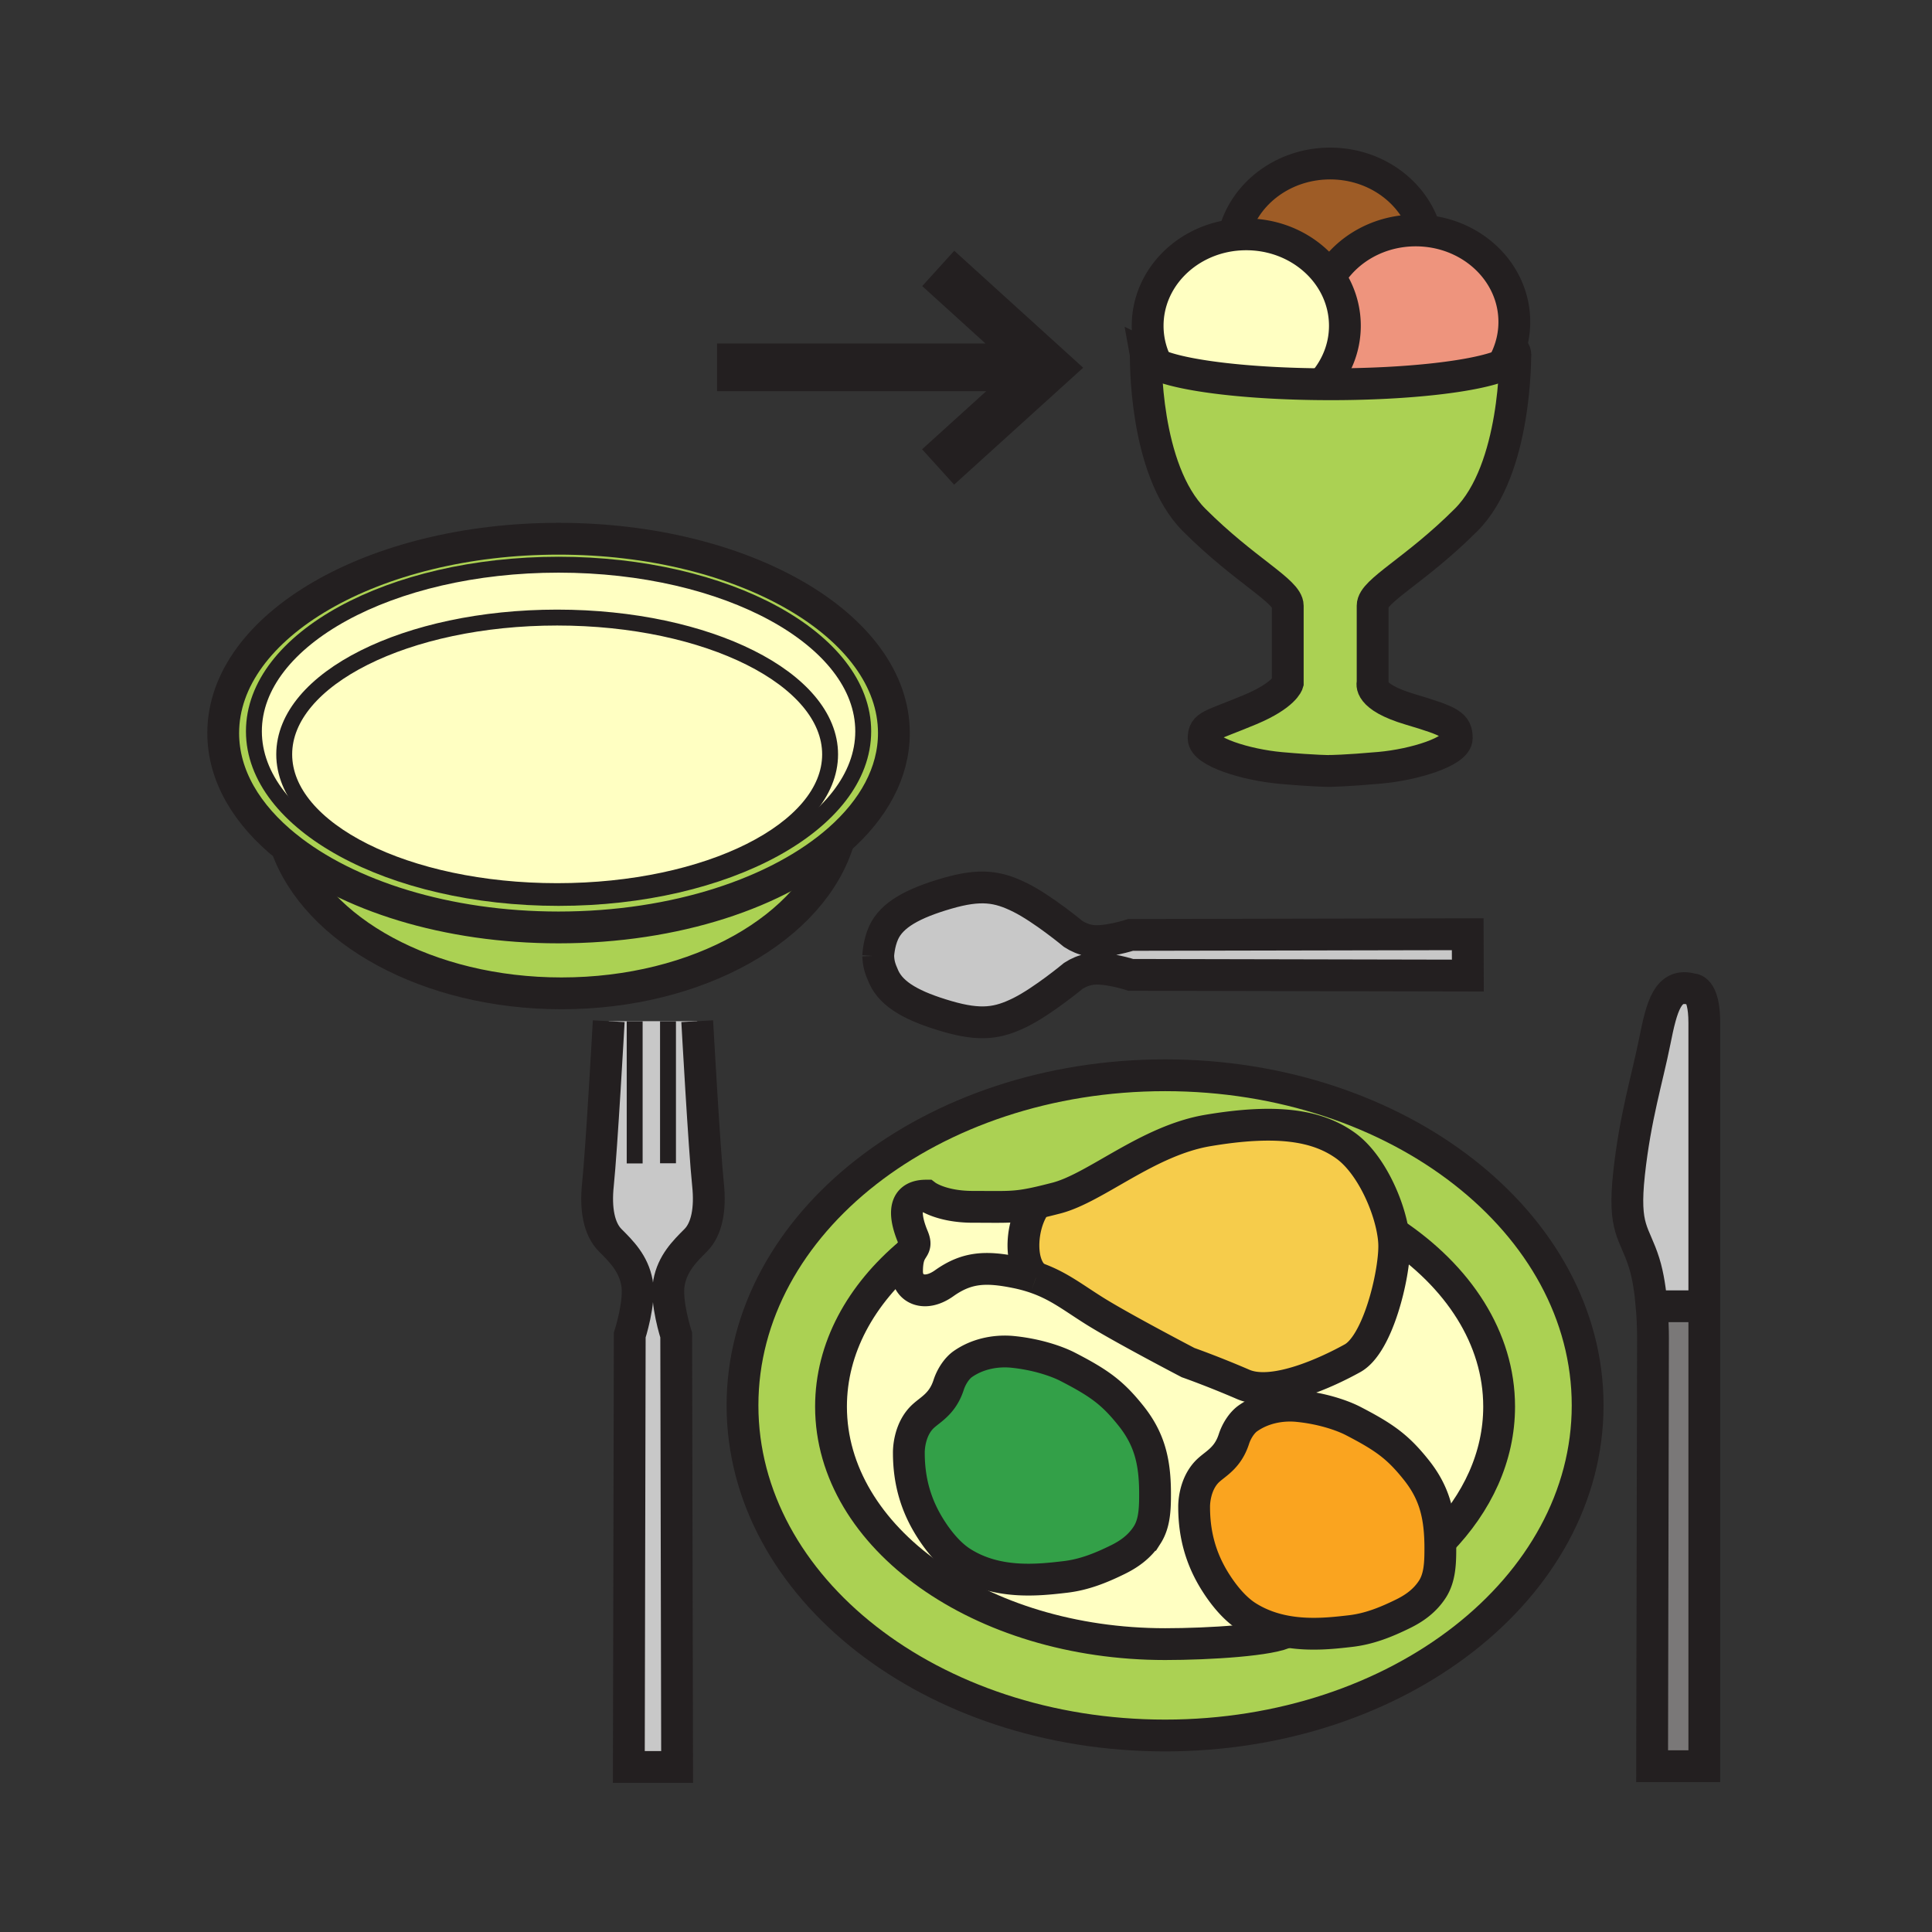 <svg xmlns="http://www.w3.org/2000/svg" width="850.394" height="850.394" viewBox="0 0 850.394 850.394" overflow="visible"><rect x="0" y="0" width="850.394" height="850.394" fill="#333333" stroke="none"/><path d="M750.18 574.97v202.45H727.2l.38-186.92s.13-6.99-.58-15.53h23.18z" fill="#7a7878"/><path d="M750.18 450.23v124.739H727c-.53-6.27-1.5-13.37-3.32-19.14-4.27-13.63-9.34-14.41-6.62-39.34 2.721-24.95 7.971-41.471 11.29-58.07 3.12-15.59 5.74-25.96 16.381-22.99-.001.001 5.449-.779 5.449 14.801z" fill="#c8c8c8"/><path d="M509.23 160.44c11.09 4.95 39.84 8.52 73.859 8.69.84.01 1.69.01 2.54.01 34.51 0 63.97-3.5 75.79-8.42 3.58-1.49 5.54-3.11 5.54-4.8 0 0 .7 50.61-21.62 72.91-22.29 22.31-41.16 31.23-41.16 37.74v33.98s-2.41 6.06 16.45 11.66c18.25 5.42 20.58 6.88 20.58 12.7 0 5.84-18.49 11.67-33.95 13.04-15.45 1.37-21.63 1.37-21.63 1.37l-.229.04s-6.221.05-21.65-1.32c-15.45-1.39-33.96-7.21-33.96-13.03 0-5.84 3.03-5.35 20.58-12.71 14.979-6.29 16.45-11.66 16.45-11.66v-33.98c0-6.51-18.851-15.44-41.17-37.75-22.311-22.29-21.301-72.58-21.301-72.58l.03-.01c.261 1.44 1.951 2.83 4.851 4.12z" fill="#abd153"/><path d="M627.35 101.62c22.021 1.95 39.2 19.14 39.2 40.06 0 3.89-.59 7.66-1.71 11.23-.84 2.73-2 5.35-3.42 7.81-11.82 4.92-41.28 8.42-75.79 8.42-.85 0-1.7 0-2.54-.01l.01-1.38c5.551-6.75 8.87-15.19 8.87-24.35 0-7.97-2.5-15.4-6.81-21.65l.47-.31c7.53-11.97 21.5-20.01 37.521-20.01 1.419 0 2.819.06 4.199.19z" fill="#ee947d"/><path d="M659.86 619.13c0 22.03-9.57 42.44-25.92 59.32-.351-12.98-3.15-22.21-10.66-31.58-7.92-9.88-13.641-14.15-27.8-21.46-4.37-2.26-13.261-5.46-24.23-6.53-6.21-.62-14.73.33-21.96 5.42-2.61 1.82-4.99 5.47-6.17 9.101-2.61 8.13-7.68 10.6-11.05 13.64-6.78 6.12-6.46 16.31-6.46 16.31 0 12.841 3.35 23.07 8.659 31.881 3.69 6.09 8.78 12.59 14.66 16.319 5.65 3.57 11.63 5.57 17.54 6.601-6.05 3.79-34.35 5.529-53.64 5.529-81.22 0-147.05-46.8-147.05-104.55 0-25.78 13.11-49.38 34.87-67.61-.74 1.561-1.41 3.91-1.41 8.171 0 7.369 7.41 11.5 16.36 5.14 9.92-7.05 18.26-7.46 31.49-4.79 3.3.66 6.21 1.47 8.86 2.39l.01.011c10.11 3.52 16.51 8.8 26.32 14.899 12.399 7.68 40.66 22.42 40.66 22.42s10.909 3.83 24.31 9.62c13.36 5.76 37.32-5.57 48.07-11.53 11.25-6.229 18.37-36.5 18.37-49.31 0-1.78-.171-3.75-.511-5.84C641.9 561.78 659.86 588.97 659.86 619.13zm-154.9 56.46c3.33-5.21 3.46-11.87 3.45-18.42-.03-14.35-2.71-24.14-10.71-34.13-7.91-9.87-13.62-14.15-27.8-21.45-4.37-2.26-13.24-5.46-24.221-6.55-6.22-.62-14.72.34-21.959 5.42-2.59 1.85-4.98 5.47-6.16 9.12-2.62 8.13-7.69 10.6-11.06 13.64-6.78 6.101-6.46 16.3-6.46 16.3 0 12.841 3.36 23.061 8.66 31.87 3.67 6.101 8.78 12.591 14.67 16.32 15.45 9.79 33.42 7.82 45.49 6.4 8.189-.95 15.489-3.841 23.18-7.62 4.87-2.4 9.57-5.64 12.92-10.9z" fill="#ffffc2"/><path d="M646.03 411.21l.06 18.2-148.34-.31s-11.43-3.72-18.04-2.479c-2.82.52-5.16 1.56-7.229 2.88 0 0-13.28 11.03-23.181 15.99-9.89 4.939-17.64 6.18-32.48 1.85-14.84-4.33-24.24-9.37-27.83-17.32-1.81-3.989-2.3-6.089-2.43-9.33 0 0 .21-5.37 2.36-10.1 3.59-7.94 12.97-12.99 27.81-17.32 14.86-4.33 22.6-3.1 32.49 1.86 9.891 4.94 23.181 15.97 23.181 15.97 2.069 1.32 4.409 2.38 7.229 2.89 6.61 1.24 18.04-2.48 18.04-2.48l148.36-.301z" fill="#c8c8c8"/><path d="M456.39 529.44c-9.88 2.18-13.43 1.77-28.149 1.76-14.09 0-20.58-4.931-20.58-4.931-12.13-.01-8.42 11.98-5.82 18.221 1.66 3.99.13 4.26-1.19 7.029-21.76 18.23-34.87 41.83-34.87 67.61 0 57.75 65.831 104.55 147.05 104.55 19.29 0 47.59-1.739 53.64-5.529 10.261 1.8 20.3.68 27.971-.21 8.189-.95 15.479-3.851 23.159-7.62 4.9-2.41 9.561-5.65 12.931-10.88 3.34-5.221 3.47-11.91 3.45-18.45 0-.86-.011-1.71-.04-2.54 16.35-16.88 25.92-37.29 25.92-59.32 0-30.16-17.96-57.35-46.681-76.43-2.04-12.95-10.149-30.641-20.81-38.37-12.39-8.95-30.061-11.9-60.74-6.73-26.53 4.48-49.33 25.29-66.689 29.761-3.392.869-6.152 1.559-8.552 2.079zm56.44-56.15c102.7 0 185.99 65.06 185.99 145.31s-83.29 145.3-185.99 145.3c-102.74 0-186.01-65.051-186.01-145.301S410.09 473.29 512.83 473.29z" fill="#abd153"/><path d="M566.47 718.15c-5.91-1.03-11.89-3.03-17.54-6.601-5.88-3.729-10.97-10.229-14.66-16.319-5.31-8.811-8.659-19.04-8.659-31.881 0 0-.32-10.189 6.46-16.31 3.37-3.04 8.439-5.51 11.05-13.64 1.18-3.631 3.56-7.28 6.17-9.101 7.229-5.09 15.75-6.04 21.96-5.42 10.97 1.07 19.86 4.271 24.23 6.53 14.159 7.31 19.88 11.58 27.8 21.46 7.51 9.37 10.31 18.6 10.66 31.58.029.83.04 1.68.04 2.54.02 6.54-.11 13.229-3.45 18.45-3.37 5.229-8.03 8.47-12.931 10.88-7.68 3.77-14.97 6.67-23.159 7.62-7.671.892-17.711 2.012-27.971.212z" fill="#faa41f"/><path d="M627.35 101.62c-1.38-.13-2.779-.19-4.199-.19-16.021 0-29.99 8.04-37.521 20.01l-.47.31c-7.71-11.18-21.23-18.6-36.61-18.6-1.85 0-3.67.11-5.46.31 4.32-18.02 21.65-31.49 42.38-31.49 20.02 0 36.84 12.57 41.88 29.65z" fill="#9e5c26"/><path d="M613.18 542.7c.34 2.09.511 4.06.511 5.84 0 12.81-7.12 43.08-18.37 49.31-10.75 5.96-34.71 17.29-48.07 11.53-13.4-5.79-24.31-9.62-24.31-9.62s-28.261-14.74-40.66-22.42c-9.811-6.1-16.21-11.38-26.32-14.899l-.01-.011c-8.26-6.02-6.391-24.899.439-32.989 2.4-.521 5.16-1.21 8.551-2.08C482.3 522.89 505.1 502.08 531.63 497.6c30.68-5.17 48.351-2.22 60.74 6.73 10.66 7.73 18.77 25.42 20.81 38.37z" fill="#f6cc4b"/><path d="M543.09 103.46c1.79-.2 3.61-.31 5.46-.31 15.38 0 28.9 7.42 36.61 18.6 4.31 6.25 6.81 13.68 6.81 21.65 0 9.16-3.319 17.6-8.87 24.35l-.01 1.38c-34.02-.17-62.77-3.74-73.859-8.69a37.45 37.45 0 0 1-2.801-7.3 37.33 37.33 0 0 1-1.279-9.74c-.001-20.52 16.539-37.45 37.939-39.94z" fill="#ffffc2"/><path d="M508.41 657.17c.01 6.55-.12 13.21-3.45 18.42-3.35 5.26-8.05 8.5-12.92 10.9-7.69 3.779-14.99 6.67-23.18 7.62-12.07 1.42-30.04 3.39-45.49-6.4-5.89-3.729-11-10.22-14.67-16.32-5.3-8.81-8.66-19.029-8.66-31.87 0 0-.32-10.199 6.46-16.3 3.37-3.04 8.44-5.51 11.06-13.64 1.18-3.65 3.57-7.271 6.16-9.12 7.24-5.08 15.74-6.04 21.959-5.42 10.98 1.09 19.851 4.29 24.221 6.55 14.18 7.3 19.89 11.58 27.8 21.45 8 9.99 10.68 19.78 10.71 34.13z" fill="#33a048"/><path d="M400.65 551.52c1.32-2.77 2.85-3.039 1.19-7.029-2.6-6.24-6.31-18.23 5.82-18.221 0 0 6.49 4.931 20.58 4.931 14.72.01 18.27.42 28.149-1.76-6.83 8.09-8.699 26.97-.439 32.989a66.919 66.919 0 0 0-8.86-2.39c-13.229-2.67-21.57-2.26-31.49 4.79-8.95 6.36-16.36 2.229-16.36-5.14 0-4.26.67-6.61 1.41-8.17z" fill="#ffffc2"/><path d="M126.09 372.69c-17.52-14.07-27.84-31.34-27.84-50.01 0-47.26 66.08-85.55 147.61-85.55 81.52 0 147.6 38.29 147.6 85.55 0 17.36-8.93 33.52-24.27 47-26.4 23.22-71.78 38.54-123.33 38.54-49.31 0-92.97-14.01-119.77-35.53zm253.87-50.8c0-40.5-60.05-73.33-134.1-73.33-74.07 0-134.1 32.83-134.1 73.33s60.03 73.34 134.1 73.34c74.05 0 134.1-32.84 134.1-73.34z" fill="#abd153"/><path d="M369.19 369.68l.01.01c-11.43 38.52-61.72 67.541-122.05 67.541-58.73 0-107.97-27.53-121.06-64.541 26.8 21.52 70.46 35.53 119.77 35.53 51.55 0 96.93-15.32 123.33-38.54z" fill="#abd153"/><path d="M245.86 248.56c74.05 0 134.1 32.83 134.1 73.33s-60.05 73.34-134.1 73.34c-74.07 0-134.1-32.84-134.1-73.34s60.03-73.33 134.1-73.33zm119.52 83.48c0-33.24-53.79-60.21-120.14-60.21-66.36 0-120.14 26.97-120.14 60.21 0 33.27 53.78 60.2 120.14 60.2 66.35 0 120.14-26.93 120.14-60.2z" fill="#ffffc2"/><path d="M245.24 271.83c66.35 0 120.14 26.97 120.14 60.21 0 33.27-53.79 60.2-120.14 60.2-66.36 0-120.14-26.93-120.14-60.2 0-33.24 53.78-60.21 120.14-60.21z" fill="#ffffc2"/><path d="M311.65 521.48c1.09 10.46-.4 19.42-5.42 24.439-5.02 5.01-10.17 10.17-11.75 18.62-1.59 8.47 3.16 23.12 3.16 23.12l.4 190.1h-21.25l.4-190.1s4.75-14.65 3.17-23.12c-1.59-8.45-6.74-13.61-11.76-18.62-5.02-5.02-6.52-13.979-5.42-24.439 1.63-15.551 4.76-71.99 4.76-71.99h38.95s3.12 56.44 4.76 71.99z" fill="#c8c8c8"/><g fill="none" stroke="#231f20"><path d="M306.89 449.49s3.12 56.439 4.76 71.99c1.09 10.46-.4 19.42-5.42 24.439-5.02 5.01-10.17 10.17-11.75 18.62-1.59 8.47 3.16 23.12 3.16 23.12l.4 190.1h-21.25l.4-190.1s4.75-14.65 3.17-23.12c-1.59-8.45-6.74-13.61-11.76-18.62-5.02-5.02-6.52-13.979-5.42-24.439 1.63-15.551 4.76-71.99 4.76-71.99" stroke-width="14"/><path stroke-width="7" d="M279.36 449.54v62.56M294.03 449.54v62.49"/><path d="M727 574.97c.71 8.54.58 15.53.58 15.53l-.38 186.92h22.979V574.97 450.231c0-15.58-5.449-14.801-5.449-14.801-10.641-2.97-13.261 7.4-16.381 22.99-3.319 16.6-8.569 33.12-11.29 58.07-2.72 24.93 2.351 25.71 6.62 39.34 1.821 5.77 2.791 12.87 3.321 19.14zM726.99 574.97h23.19M512.83 473.29c102.7 0 185.99 65.06 185.99 145.31s-83.29 145.3-185.99 145.3c-102.74 0-186.01-65.051-186.01-145.301S410.09 473.29 512.83 473.29z" stroke-width="14"/><path d="M610.84 541.18c.79.5 1.57 1.011 2.34 1.521 28.721 19.08 46.681 46.27 46.681 76.43 0 22.03-9.57 42.44-25.92 59.32-.2.21-.4.41-.601.62M567.64 716.64c0 .54-.409 1.04-1.17 1.511-6.05 3.79-34.35 5.529-53.64 5.529-81.22 0-147.05-46.8-147.05-104.55 0-25.78 13.11-49.38 34.87-67.61.01 0 .01 0 .02-.01" stroke-width="14"/><path d="M455.95 562.43a66.919 66.919 0 0 0-8.86-2.39c-13.229-2.67-21.57-2.26-31.49 4.79-8.95 6.36-16.36 2.229-16.36-5.14 0-4.261.67-6.61 1.41-8.171 1.32-2.77 2.85-3.039 1.19-7.029-2.6-6.24-6.31-18.23 5.82-18.221 0 0 6.49 4.931 20.58 4.931 14.72.01 18.27.42 28.149-1.76 2.4-.521 5.16-1.21 8.551-2.08 17.36-4.47 40.16-25.28 66.69-29.76 30.68-5.17 48.351-2.22 60.74 6.73 10.66 7.729 18.77 25.42 20.81 38.37.34 2.09.511 4.06.511 5.84 0 12.81-7.12 43.08-18.37 49.31-10.75 5.96-34.71 17.29-48.07 11.53-13.4-5.79-24.31-9.62-24.31-9.62s-28.261-14.74-40.66-22.42c-9.811-6.1-16.21-11.38-26.32-14.899" stroke-width="14"/><path d="M455.96 562.44l-.01-.011c-8.26-6.02-6.391-24.899.439-32.989.03-.051.08-.101.12-.15M504.96 675.59c-3.35 5.26-8.05 8.5-12.92 10.9-7.69 3.779-14.99 6.67-23.18 7.62-12.07 1.42-30.04 3.39-45.49-6.4-5.89-3.729-11-10.22-14.67-16.32-5.3-8.81-8.66-19.029-8.66-31.87 0 0-.32-10.199 6.46-16.3 3.37-3.04 8.44-5.51 11.06-13.64 1.18-3.65 3.57-7.271 6.16-9.12 7.24-5.08 15.74-6.04 21.959-5.42 10.98 1.09 19.851 4.29 24.221 6.55 14.18 7.3 19.89 11.58 27.8 21.45 8 9.99 10.68 19.78 10.71 34.13.01 6.55-.12 13.21-3.45 18.42zM566.47 718.15c-5.91-1.03-11.89-3.03-17.54-6.601-5.88-3.729-10.97-10.229-14.66-16.319-5.31-8.811-8.659-19.04-8.659-31.881 0 0-.32-10.189 6.46-16.31 3.37-3.04 8.439-5.51 11.05-13.64 1.18-3.631 3.56-7.28 6.17-9.101 7.229-5.09 15.75-6.04 21.96-5.42 10.97 1.07 19.86 4.271 24.23 6.53 14.159 7.31 19.88 11.58 27.8 21.46 7.51 9.37 10.31 18.6 10.66 31.58.029.83.04 1.68.04 2.54.02 6.54-.11 13.229-3.45 18.45-3.37 5.229-8.03 8.47-12.931 10.88-7.68 3.77-14.97 6.67-23.159 7.62-7.671.892-17.711 2.012-27.971.212zM664.84 152.91c1.4.97 2.12 1.98 2.12 3.01 0 1.69-1.96 3.31-5.54 4.8-11.82 4.92-41.28 8.42-75.79 8.42-.85 0-1.7 0-2.54-.01-34.02-.17-62.77-3.74-73.859-8.69-2.9-1.29-4.591-2.68-4.851-4.12a1.81 1.81 0 0 1-.04-.4c0-.91.54-1.8 1.641-2.67" stroke-width="14"/><path d="M504.35 156.33s-1.01 50.29 21.301 72.58c22.319 22.31 41.17 31.24 41.17 37.75v33.98s-1.471 5.37-16.45 11.66c-17.55 7.36-20.58 6.87-20.58 12.71 0 5.82 18.51 11.64 33.96 13.03 15.43 1.37 21.65 1.32 21.65 1.32l.229-.04s6.18 0 21.63-1.37c15.46-1.37 33.95-7.2 33.95-13.04 0-5.82-2.33-7.28-20.58-12.7-18.86-5.6-16.45-11.66-16.45-11.66v-33.98c0-6.51 18.87-15.43 41.16-37.74 22.32-22.3 21.62-72.91 21.62-72.91" stroke-width="14"/><path d="M510.47 162.72c-.439-.75-.859-1.51-1.239-2.28a37.45 37.45 0 0 1-2.801-7.3 37.33 37.33 0 0 1-1.279-9.74c0-20.52 16.54-37.45 37.939-39.94 1.79-.2 3.61-.31 5.46-.31 15.38 0 28.9 7.42 36.61 18.6 4.31 6.25 6.81 13.68 6.81 21.65 0 9.16-3.319 17.6-8.87 24.35" stroke-width="14"/><path d="M543.09 103.48v-.02c4.32-18.02 21.65-31.49 42.38-31.49 20.021 0 36.84 12.57 41.88 29.65v.01" stroke-width="14"/><path d="M661.26 161c.05-.09.11-.19.16-.28 1.42-2.46 2.58-5.08 3.42-7.81a37.44 37.44 0 0 0 1.71-11.23c0-20.92-17.18-38.11-39.2-40.06-1.38-.13-2.779-.19-4.199-.19-16.021 0-29.99 8.04-37.521 20.01" stroke-width="14"/><path d="M379.96 321.89c0 40.5-60.05 73.34-134.1 73.34-74.07 0-134.1-32.84-134.1-73.34s60.03-73.33 134.1-73.33c74.05 0 134.1 32.83 134.1 73.33z" stroke-width="7"/><path d="M126.09 372.69c-17.52-14.07-27.84-31.34-27.84-50.01 0-47.26 66.08-85.55 147.61-85.55 81.52 0 147.6 38.29 147.6 85.55 0 17.36-8.93 33.52-24.27 47-26.4 23.22-71.78 38.54-123.33 38.54-49.31 0-92.97-14.01-119.77-35.53z" stroke-width="14"/><path d="M369.2 369.69c-11.43 38.52-61.72 67.541-122.05 67.541-58.73 0-107.97-27.53-121.06-64.541-.09-.25-.17-.5-.26-.75" stroke-width="14"/><path d="M245.24 392.24c-66.36 0-120.14-26.93-120.14-60.2 0-33.24 53.78-60.21 120.14-60.21 66.35 0 120.14 26.97 120.14 60.21 0 33.27-53.79 60.2-120.14 60.2z" stroke-width="7"/><path stroke-width="21" d="M315.62 161.68H460.2M412.98 118.15l48.16 43.7-48.22 43.69"/><path d="M386.56 420.69c.13 3.24.62 5.34 2.43 9.33 3.59 7.95 12.99 12.99 27.83 17.32 14.84 4.33 22.59 3.09 32.48-1.85 9.9-4.96 23.181-15.99 23.181-15.99 2.069-1.32 4.409-2.36 7.229-2.88 6.61-1.24 18.04 2.479 18.04 2.479l148.34.311-.06-18.2-148.36.3s-11.43 3.72-18.04 2.48c-2.82-.51-5.16-1.57-7.229-2.89 0 0-13.29-11.03-23.181-15.97-9.89-4.96-17.63-6.19-32.49-1.86-14.84 4.33-24.22 9.38-27.81 17.32-2.15 4.73-2.36 10.1-2.36 10.1z" stroke-width="14"/></g><path fill="none" d="M0 0h850.394v850.394H0z"/></svg>